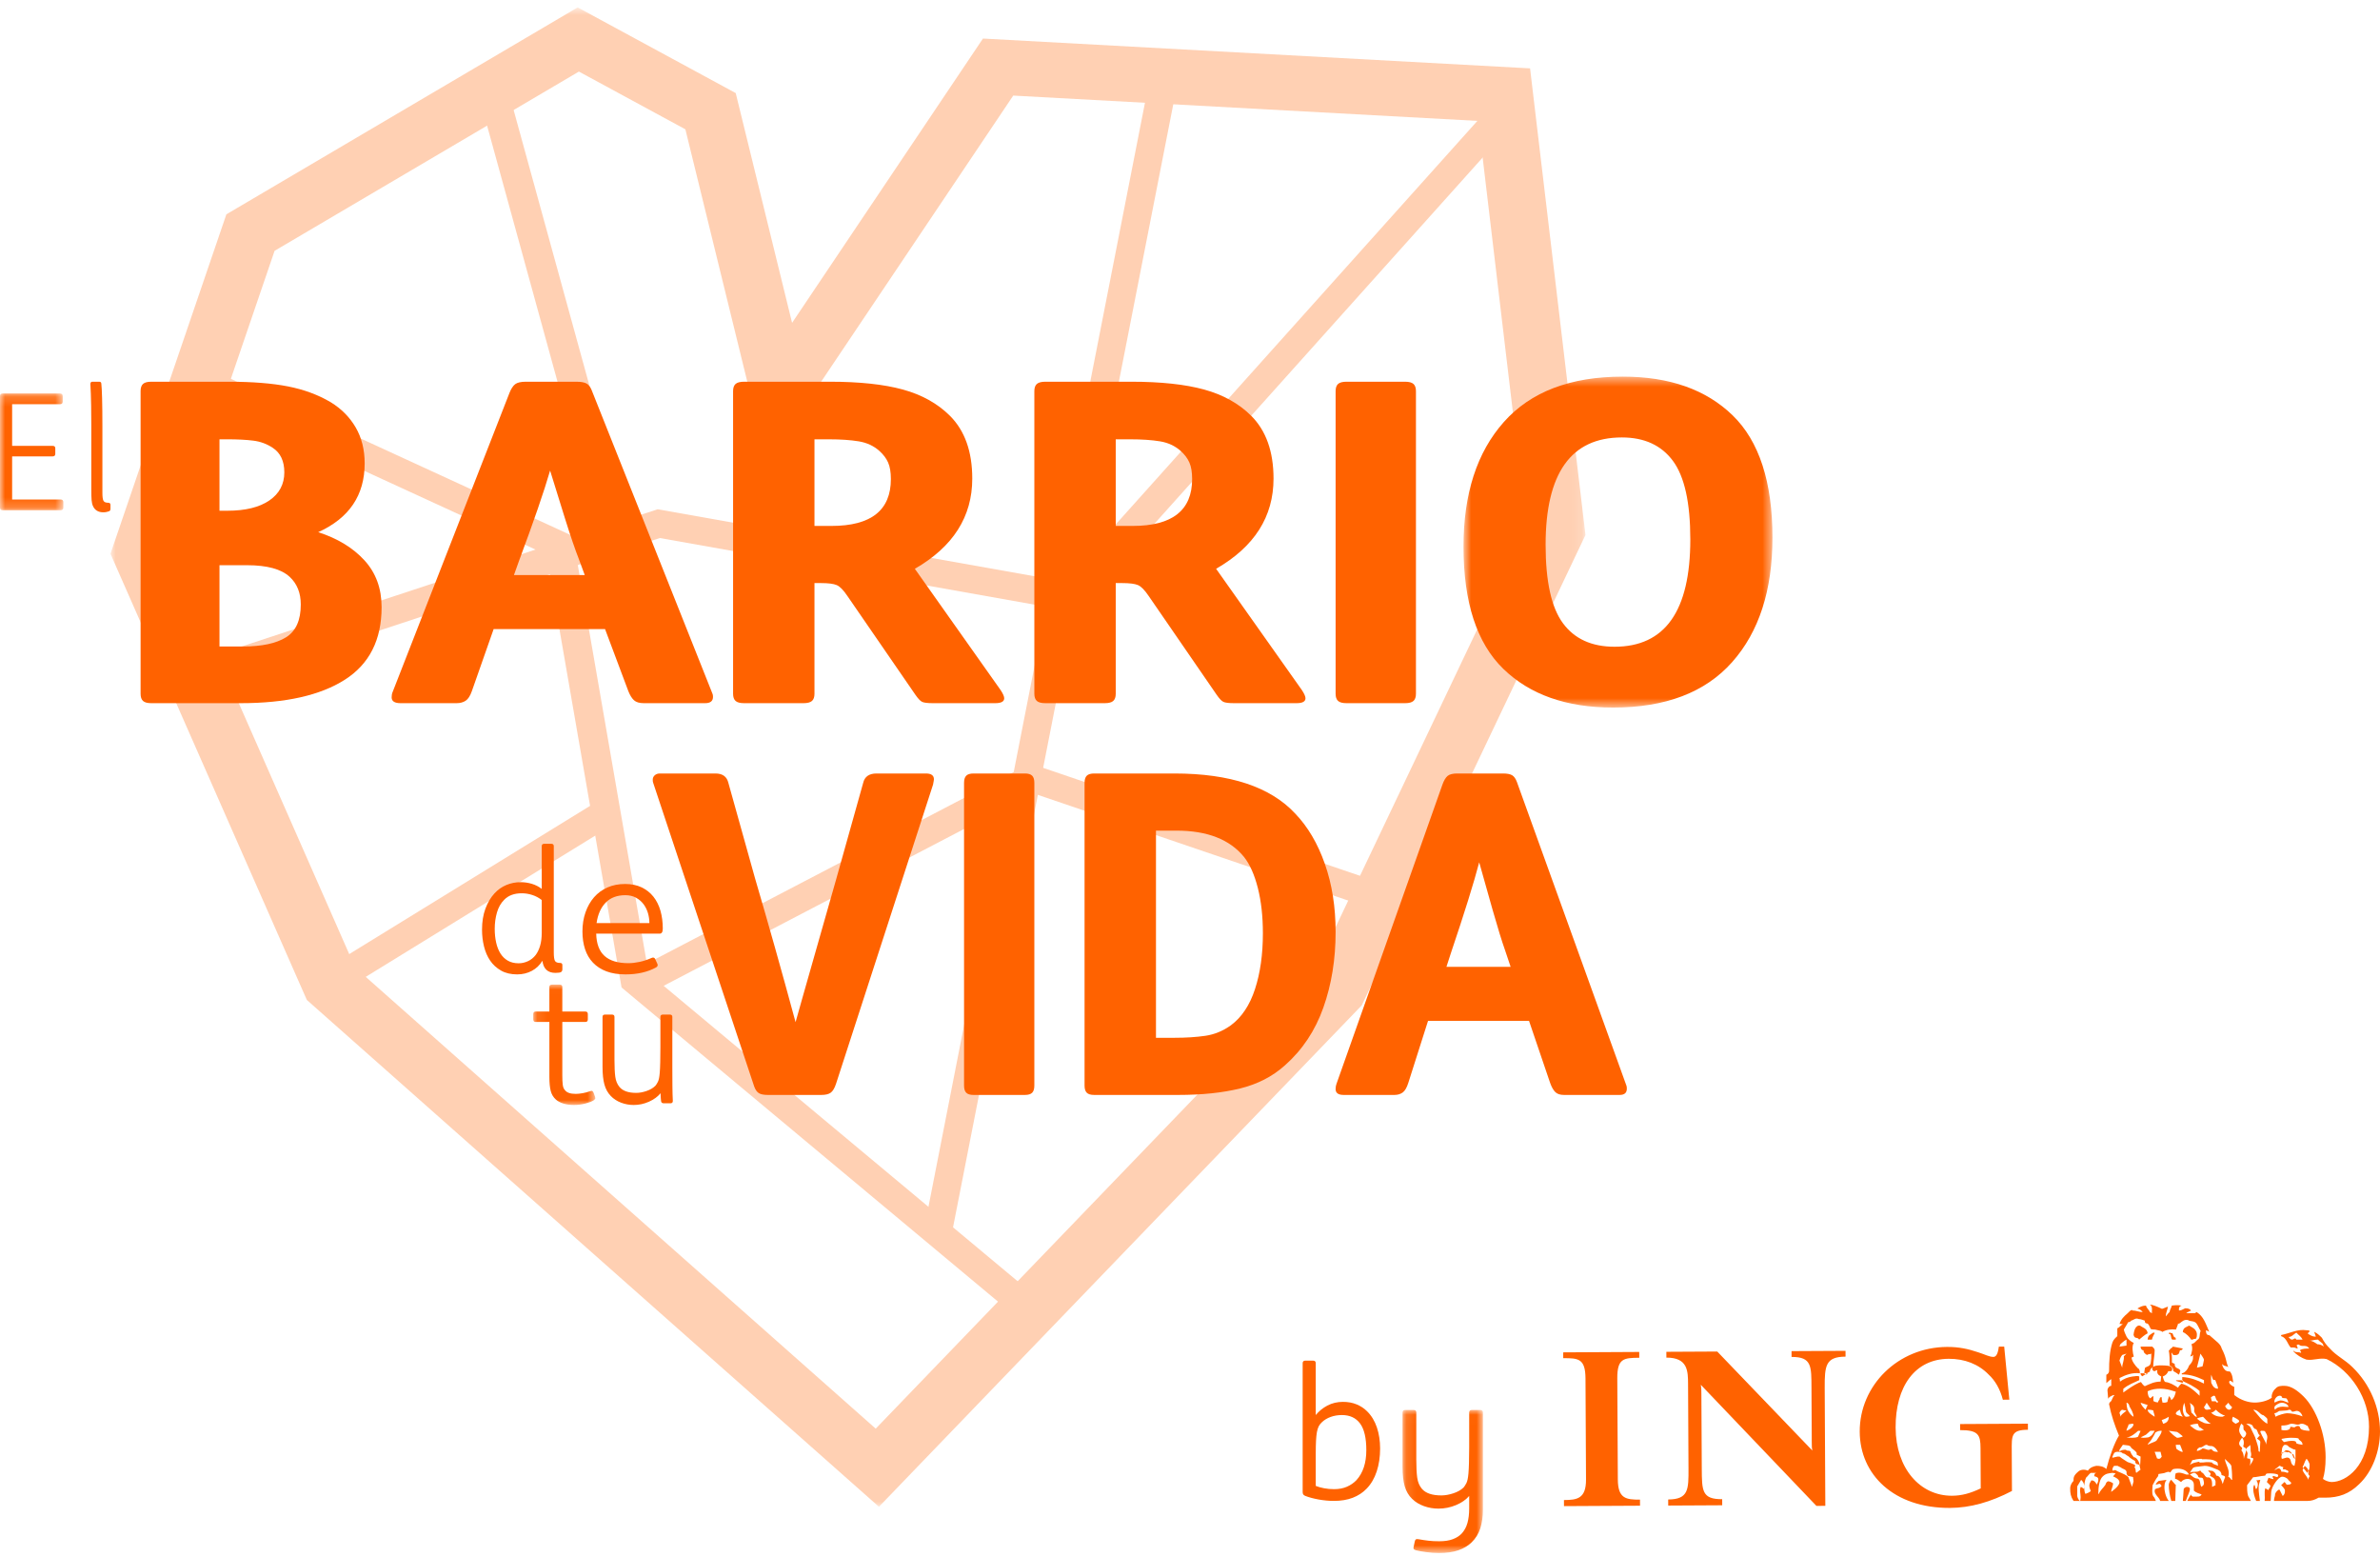 <?xml version="1.0" encoding="UTF-8"?>
<svg width="237px" height="155px" viewBox="0 0 237 155" version="1.1" xmlns="http://www.w3.org/2000/svg" xmlns:xlink="http://www.w3.org/1999/xlink">
    <!-- Generator: Sketch 53 (72520) - https://sketchapp.com -->
    <title>Group 6</title>
    <desc>Created with Sketch.</desc>
    <defs>
        <polygon id="path-1" points="0.13 0.02 8.132 0.02 8.132 14.263 0.13 14.263"></polygon>
        <polygon id="path-3" points="0 0.737 146.882 0.737 146.882 149.999 0 149.999"></polygon>
        <polygon id="path-5" points="0.102 0.018 6.281 0.018 6.281 12 0.102 12"></polygon>
        <polygon id="path-7" points="0.735 0.493 31.499 0.493 31.499 33.437 0.735 33.437"></polygon>
        <polygon id="path-9" points="0 0.173 6.307 0.173 6.307 11.791 0 11.791"></polygon>
    </defs>
    <g id="Page-1" stroke="none" stroke-width="1" fill="none" fill-rule="evenodd">
        <g id="Landing_elige_barrio-Copy-2" transform="translate(-419, -161)">
            <g id="Group-6" transform="translate(419, 161)">
                <g id="Group-7" transform="translate(129.719, 129.865)">
                    <g id="Group-120" transform="translate(0, 4.189)">
                        <path d="M1.303,13.867 C1.541,13.963 1.818,14.041 2.134,14.101 C2.45,14.161 2.779,14.19 3.125,14.19 C3.613,14.19 4.041,14.11 4.41,13.947 C4.778,13.786 5.095,13.567 5.357,13.291 C6.011,12.571 6.339,11.574 6.339,10.305 C6.339,9.093 6.129,8.207 5.714,7.649 C5.297,7.092 4.696,6.813 3.911,6.813 C3.505,6.813 3.13,6.876 2.784,7.001 C2.44,7.128 2.148,7.304 1.91,7.533 C1.779,7.653 1.675,7.789 1.597,7.938 C1.521,8.088 1.461,8.281 1.418,8.513 C1.377,8.748 1.348,9.036 1.33,9.377 C1.313,9.72 1.303,10.149 1.303,10.665 L1.303,13.867 Z M1.303,6.813 C1.612,6.429 2,6.115 2.463,5.868 C2.928,5.623 3.446,5.5 4.017,5.5 C4.518,5.5 4.97,5.583 5.374,5.752 C5.779,5.919 6.123,6.146 6.411,6.435 C6.85,6.867 7.177,7.405 7.392,8.046 C7.606,8.687 7.713,9.386 7.713,10.141 C7.713,10.982 7.6,11.744 7.373,12.427 C7.149,13.111 6.813,13.68 6.374,14.136 C5.993,14.533 5.532,14.836 4.99,15.046 C4.448,15.255 3.821,15.36 3.106,15.36 C2.619,15.36 2.109,15.312 1.58,15.218 C1.051,15.12 0.606,14.999 0.249,14.858 C0.143,14.808 0.074,14.755 0.045,14.694 C0.015,14.634 0,14.557 0,14.46 L0,1.648 C0,1.481 0.089,1.396 0.268,1.396 L1.035,1.396 C1.214,1.396 1.303,1.481 1.303,1.648 L1.303,6.813 Z" id="Fill-1" fill="#FF6200"></path>
                        <g id="Group-5" transform="translate(9.817, 6.284)">
                            <mask id="mask-2" fill="white">
                                <use xlink:href="#path-1"></use>
                            </mask>
                            <g id="Clip-4"></g>
                            <path d="M5.443,9.497 C4.888,9.728 4.309,9.844 3.709,9.844 C3.21,9.844 2.729,9.762 2.267,9.597 C1.804,9.432 1.409,9.194 1.085,8.877 C0.735,8.535 0.488,8.116 0.344,7.616 C0.202,7.117 0.13,6.484 0.13,5.718 L0.13,0.276 C0.13,0.105 0.223,0.02 0.41,0.02 L1.216,0.02 C1.403,0.02 1.498,0.105 1.498,0.276 L1.498,4.931 C1.498,5.711 1.528,6.321 1.591,6.767 C1.654,7.211 1.808,7.579 2.059,7.873 C2.434,8.311 3.079,8.529 3.989,8.529 C4.366,8.529 4.765,8.459 5.189,8.319 C5.615,8.18 5.951,7.988 6.202,7.744 C6.288,7.647 6.383,7.503 6.483,7.314 C6.584,7.126 6.651,6.801 6.691,6.339 C6.715,6.057 6.733,5.708 6.744,5.288 C6.757,4.868 6.765,4.36 6.765,3.764 L6.765,0.276 C6.765,0.105 6.858,0.02 7.046,0.02 L7.851,0.02 C8.039,0.02 8.132,0.105 8.132,0.276 L8.132,9.954 C8.132,10.647 8.044,11.264 7.871,11.807 C7.696,12.347 7.407,12.814 7.007,13.204 C6.658,13.544 6.22,13.805 5.696,13.987 C5.172,14.17 4.521,14.264 3.746,14.264 C3.334,14.264 2.906,14.232 2.465,14.17 C2.019,14.11 1.685,14.049 1.46,13.987 C1.334,13.953 1.26,13.906 1.235,13.851 C1.209,13.796 1.209,13.726 1.235,13.642 L1.347,13.111 C1.373,13.003 1.409,12.931 1.46,12.902 C1.511,12.873 1.603,12.868 1.742,12.893 C2.079,12.954 2.404,13.003 2.715,13.038 C3.029,13.076 3.384,13.093 3.785,13.093 C4.321,13.093 4.774,13.024 5.143,12.884 C5.51,12.744 5.809,12.553 6.032,12.31 C6.295,12.016 6.483,11.667 6.596,11.259 C6.708,10.85 6.765,10.373 6.765,9.827 L6.765,8.584 C6.44,8.961 5.999,9.266 5.443,9.497 Z" id="Fill-3" fill="#FF6200" mask="url(#mask-2)"></path>
                        </g>
                        <path d="M26.023,15.879 L26.019,15.274 C27.311,15.267 28.224,15.152 28.216,13.234 L28.164,3.172 C28.152,1.188 27.453,1.143 25.947,1.151 L25.944,0.572 L33.515,0.531 L33.518,1.11 C31.967,1.119 31.323,1.171 31.331,3.156 L31.384,13.219 C31.395,15.135 32.204,15.241 33.591,15.233 L33.595,15.838 L26.023,15.879 Z M51.985,4.118 L52.046,15.851 L51.159,15.856 L39.646,3.798 C39.701,4.128 39.704,4.404 39.705,4.735 L39.743,12.118 C39.755,14.373 39.758,15.199 41.776,15.189 L41.779,15.794 L36.402,15.823 L36.399,15.218 C38.436,15.206 38.431,14.215 38.421,12.124 L38.378,3.707 C38.37,2.457 38.364,1.083 36.219,1.096 L36.216,0.517 L41.285,0.49 L50.756,10.348 C50.699,10.073 50.698,9.91 50.696,9.522 L50.668,4.124 C50.657,1.948 50.707,1.017 48.685,1.028 L48.683,0.449 L54.057,0.421 L54.06,0.999 C52.075,1.009 51.974,1.887 51.985,4.118 L51.985,4.118 Z M70.611,10.462 L70.632,14.371 C68.492,15.485 66.479,16.048 64.463,16.058 C58.872,16.089 55.494,12.748 55.472,8.478 C55.449,3.877 59.275,0.057 64.164,0.032 C65.375,0.024 66.291,0.24 67.251,0.56 C67.939,0.776 68.365,1.027 68.794,1.023 C69.171,1.022 69.272,0.378 69.325,0.003 L69.859,0 L70.37,5.284 L69.724,5.287 C69.455,4.243 68.966,3.387 68.318,2.789 C67.309,1.747 65.919,1.204 64.333,1.213 C60.972,1.231 59.026,3.969 59.047,8.074 C59.068,12.123 61.475,14.863 64.671,14.846 C65.612,14.84 66.472,14.614 67.522,14.113 L67.501,10.091 C67.496,8.799 67.291,8.303 65.47,8.313 L65.467,7.709 L72.22,7.672 L72.222,8.277 C70.546,8.286 70.602,8.836 70.611,10.462 L70.611,10.462 Z" id="Fill-6" fill="#FF6200"></path>
                    </g>
                    <path d="M84.142,6.928 C84.028,6.712 83.733,6.928 83.441,6.821 C83.441,6.928 83.441,7.036 83.618,7.143 C83.791,6.983 84.083,6.928 84.142,6.928 L84.142,6.928 Z M84.843,4.555 C84.843,4.435 84.745,4.312 84.602,4.189 L83.536,4.189 L83.441,4.189 C83.441,4.435 83.584,4.555 83.73,4.555 C83.73,4.807 83.875,4.853 83.924,4.916 C84.071,5.043 84.117,5.043 84.263,4.916 C84.408,5.043 84.456,4.807 84.506,4.916 C84.506,5.288 84.506,5.453 84.456,5.753 C84.408,6.183 84.117,6.121 83.875,6.306 C83.875,6.49 83.73,6.798 83.875,6.982 C84.022,6.859 84.117,6.798 84.361,6.674 C84.361,6.49 84.506,6.306 84.699,6.183 C84.699,5.631 84.843,5.105 84.843,4.555 L84.843,4.555 Z M87.648,7.804 L87.648,7.539 L87.007,7.539 L86.947,7.593 L87.648,7.804 Z M84.142,2.865 C84.098,2.353 83.608,2.301 83.386,2.095 L83.208,2.095 C82.861,2.248 82.78,2.671 82.74,3.017 C82.861,3.491 83.12,3.175 83.297,3.491 C83.476,3.332 83.921,2.963 84.142,2.865 L84.142,2.865 Z M84.843,2.842 C84.766,2.696 84.53,2.914 84.414,2.986 C84.259,3.058 84.142,3.274 84.142,3.491 L84.57,3.491 C84.61,3.274 84.766,2.986 84.843,2.842 L84.843,2.842 Z M87.608,4.43 C87.608,4.43 87.697,4.43 87.608,4.37 L86.653,4.189 C86.563,4.37 86.336,4.37 86.336,4.547 L86.246,4.547 C86.336,5.025 86.336,5.541 86.336,6.081 C86.516,6.142 86.698,6.262 86.698,6.622 C86.877,6.743 87.059,6.803 87.232,6.982 C87.315,6.924 87.356,6.743 87.398,6.563 C87.232,6.262 86.832,6.442 86.832,5.901 L86.563,5.78 C86.563,5.426 86.563,5.085 86.516,4.839 L86.563,4.794 C86.563,4.839 86.606,4.901 86.698,5.025 C86.877,5.025 87.059,5.085 87.232,4.901 C87.315,4.839 87.315,4.547 87.398,4.547 C87.479,4.547 87.563,4.547 87.608,4.43 L87.608,4.43 Z M86.947,3.491 C86.947,3.278 86.908,3.278 86.87,3.278 C86.674,3.278 86.674,2.714 86.517,2.856 C86.44,2.856 86.362,2.714 86.246,2.856 C86.246,2.926 86.246,2.926 86.322,2.926 C86.517,2.926 86.44,3.419 86.596,3.491 L86.947,3.491 Z M88.985,3.358 C89.085,3.136 89.085,2.743 88.882,2.534 C88.781,2.357 88.527,2.268 88.275,2.095 L87.926,2.268 C87.741,2.357 87.648,2.534 87.648,2.743 C87.973,2.871 88.325,3.226 88.476,3.491 L88.629,3.491 C88.781,3.358 88.882,3.491 88.985,3.358 L88.985,3.358 Z M77.797,18.344 C77.75,18.344 77.61,18.163 77.471,18.163 C77.339,18.524 77.471,18.767 77.471,19.187 C77.471,19.37 77.424,19.55 77.424,19.55 C77.339,19.55 77.172,19.309 77.13,19.068 L77.13,18.104 L77.519,17.455 C77.797,17.681 77.888,18.043 77.797,18.344 L77.797,18.344 Z M79.234,17.407 C79.234,17.593 79.176,17.78 79.06,17.92 C78.999,17.735 78.831,17.503 78.544,17.503 C78.31,17.873 78.249,18.013 78.485,18.571 C78.31,18.712 78.188,18.759 77.953,18.851 C77.831,18.666 77.831,18.34 77.831,18.153 C77.831,17.827 77.892,17.503 78.011,17.233 C78.188,17.09 78.31,16.857 78.485,16.757 L79.116,16.757 C78.831,16.757 78.831,16.952 78.831,17.09 C78.999,17.136 79.234,17.184 79.234,17.407 L79.234,17.407 Z M81.337,17.699 C81.337,18.099 80.509,18.65 80.509,18.65 C80.509,18.401 80.7,18.099 80.7,17.799 C80.7,17.799 80.444,17.597 80.188,17.597 C79.998,17.699 79.998,17.799 79.935,17.95 C79.742,18.25 79.36,18.551 79.297,18.851 C79.234,18.851 79.234,18.802 79.234,18.802 C79.234,18.301 79.297,17.448 79.679,17.106 C79.998,16.806 80.254,16.806 80.635,16.757 L80.955,16.806 L80.7,17.106 C80.955,17.21 81.337,17.398 81.337,17.699 L81.337,17.699 Z M82.74,17.614 L82.587,18.153 L82.219,17.169 C81.766,16.776 81.257,16.72 80.975,16.498 C80.749,16.444 80.749,16.609 80.636,16.498 C80.636,16.391 80.636,16.223 80.807,16.059 L81.144,16.059 L81.483,16.223 C81.653,16.391 82.049,16.391 82.049,16.72 C82.049,16.776 81.99,16.83 82.162,17.05 L82.69,17.169 L82.74,17.614 Z M83.441,16.429 L83.017,16.757 C82.894,16.642 83.017,16.376 82.836,16.214 C82.836,16.107 82.956,16.055 82.894,16.003 C82.836,15.895 82.149,15.681 82.149,15.681 C81.914,15.52 81.609,15.357 81.365,15.146 C81.123,15.092 80.94,15.199 80.636,15.253 L80.636,15.146 C80.757,14.931 80.757,14.662 81.123,14.662 C81.305,14.662 81.549,14.662 81.668,14.823 C81.914,14.823 82.035,15.038 82.205,15.092 C82.482,15.357 82.714,15.467 82.894,15.572 C82.894,15.733 82.956,15.84 83.076,15.895 C83.441,15.895 83.322,16.214 83.441,16.429 L83.441,16.429 Z M83.441,15.136 C83.441,15.321 83.392,16.059 83.392,16.059 C83.295,15.629 83.052,15.196 82.757,15.196 C82.613,15.011 82.469,14.827 82.427,14.643 C82.294,14.458 82.16,14.643 81.971,14.458 C81.774,14.458 81.531,14.458 81.337,14.643 L81.337,14.458 L81.678,13.964 C82.02,14.026 82.427,13.964 82.514,14.273 C82.757,14.458 83.002,14.643 83.052,14.768 L83.052,14.951 C83.147,15.011 83.343,15.074 83.441,15.136 L83.441,15.136 Z M83.441,12.585 L83.178,13.168 C82.847,13.323 82.4,13.247 82.038,13.247 C82.518,13.168 82.915,12.826 83.178,12.585 C83.246,12.546 83.312,12.585 83.441,12.585 L83.441,12.585 Z M82.74,11.903 C82.74,12.059 82.616,12.254 82.301,12.45 C82.237,12.488 82.038,12.568 82.038,12.568 C82.038,12.332 82.237,12.137 82.237,11.941 C82.427,11.903 82.616,11.824 82.74,11.903 L82.74,11.903 Z M82.038,10.562 C81.787,10.797 81.535,10.89 81.435,11.171 C81.435,11.033 81.385,10.89 81.337,10.797 C81.385,10.608 81.535,10.516 81.585,10.473 C81.737,10.516 81.835,10.516 82.038,10.562 L82.038,10.562 Z M85.544,15.148 C85.388,15.393 85.272,15.393 85.076,15.313 L84.843,14.662 L85.429,14.662 L85.544,15.148 Z M84.843,12.568 C84.682,12.858 84.523,13.129 84.197,13.225 C84.035,13.225 83.764,13.317 83.441,13.225 C83.604,13.129 83.764,13.085 83.983,12.955 L84.412,12.568 L84.843,12.568 Z M89.723,17.945 L89.516,18.153 C89.31,17.945 89.447,17.394 89.104,17.324 C88.76,17.324 88.486,16.991 88.349,16.923 L88.625,16.787 C88.625,16.787 88.76,16.719 88.899,16.787 C89.035,16.923 89.174,16.991 89.174,17.135 C89.31,17.324 89.516,17.135 89.657,17.324 C89.723,17.535 89.792,17.809 89.723,17.945 L89.723,17.945 Z M85.544,12.568 C85.489,12.948 85.312,13.077 85.018,13.554 C84.844,13.694 84.49,13.76 84.142,13.964 C84.198,13.76 84.371,13.694 84.49,13.487 C84.61,13.283 84.844,12.948 84.901,12.75 C85.194,12.568 85.312,12.568 85.544,12.568 L85.544,12.568 Z M82.74,11.171 C82.508,11.054 82.248,10.715 82.144,10.459 C82.074,10.232 82.038,9.945 82.038,9.775 C82.178,9.775 82.282,9.945 82.317,10.059 L82.317,10.117 C82.508,10.459 82.7,10.715 82.74,11.171 L82.74,11.171 Z M87.648,14.662 L87.54,14.662 C87.488,14.662 87.108,14.474 86.998,14.346 C86.947,14.155 86.947,13.964 86.947,13.964 L87.375,13.964 L87.648,14.662 Z M91.855,17.198 C91.795,17.316 91.675,17.645 91.618,17.87 C91.5,17.529 91.383,17.03 90.972,17.03 C90.912,16.802 90.854,16.736 90.62,16.568 L90.17,16.51 C90.229,16.736 90.56,16.736 90.334,17.03 C90.56,17.198 90.736,17.198 90.854,17.471 C90.972,17.645 90.854,17.87 90.912,17.982 L90.56,18.153 C90.56,17.87 90.62,17.316 90.229,17.198 C89.878,17.316 89.818,16.858 89.582,16.736 C89.466,16.736 89.466,16.454 89.289,16.568 C88.995,16.736 88.643,16.568 88.349,16.736 L88.643,16.282 C88.879,16.113 89.113,16.169 89.349,16.113 L89.818,16.059 C90.286,16.059 90.679,16.282 91.149,16.454 C91.383,16.568 91.5,16.736 91.5,16.974 C91.618,17.03 91.855,17.03 91.855,17.198 L91.855,17.198 Z M84.142,10.003 L83.93,10.473 C83.722,10.247 83.511,10.04 83.441,9.775 L84.142,10.003 Z M84.843,11.171 C84.462,10.927 84.142,10.72 84.142,10.473 C84.336,10.473 84.524,10.473 84.714,10.554 C84.714,10.76 84.843,10.927 84.843,11.171 L84.843,11.171 Z M91.154,16.059 C90.957,15.934 90.66,15.934 90.56,15.728 C90.37,15.688 90.231,15.688 89.985,15.688 C89.786,15.728 89.54,15.728 89.341,15.728 C89.29,15.728 89.341,15.688 89.241,15.648 C88.945,15.728 88.647,15.728 88.349,15.976 L88.597,15.484 C88.796,15.484 88.945,15.402 89.043,15.402 C89.241,15.36 89.39,15.36 89.54,15.36 L89.54,15.402 C90.084,15.402 90.708,15.36 91.106,15.728 L91.154,16.059 Z M87.648,13.118 C87.552,13.19 87.269,13.266 87.071,13.266 C86.76,13.081 86.554,12.87 86.246,12.568 L87.071,12.682 C87.222,12.756 87.507,13.009 87.648,13.118 L87.648,13.118 Z M86.246,11.171 C86.246,11.428 86.176,11.758 85.685,11.869 L85.544,11.503 C85.754,11.428 85.965,11.356 86.246,11.171 L86.246,11.171 Z M91.154,14.662 C90.906,14.662 90.71,14.662 90.562,14.457 C90.513,14.457 90.43,14.335 90.381,14.417 C90.137,14.58 89.889,14.296 89.593,14.335 C89.445,14.457 89.299,14.54 89.05,14.58 L89.05,14.54 C89.05,14.417 89.148,14.296 89.346,14.213 C89.643,14.296 89.889,13.763 90.186,14.049 C90.332,14.091 90.47,14.091 90.562,14.091 C90.906,14.213 91.005,14.457 91.154,14.662 L91.154,14.662 Z M92.556,17.455 L92.492,17.455 C92.363,17.284 92.3,17.163 92.172,17.163 C92.363,16.545 91.982,16.036 91.855,15.53 L91.855,15.36 C92.047,15.643 92.556,15.925 92.492,16.205 C92.556,16.712 92.556,17.163 92.556,17.455 L92.556,17.455 Z M87.648,11.171 C87.362,11.055 86.848,11.016 86.963,10.781 C87.077,10.586 87.248,10.547 87.362,10.473 C87.418,10.743 87.475,10.94 87.648,11.171 L87.648,11.171 Z M82.038,4.887 L81.769,5.155 C81.822,5.577 81.608,5.886 81.608,6.284 L81.337,5.577 C81.391,5.401 81.445,5.236 81.608,5.023 L82.038,4.887 Z M89.751,12.513 L89.62,12.513 C89.138,12.705 88.745,12.353 88.349,12.03 C88.569,11.922 88.876,11.869 89.138,11.869 L89.27,12.192 C89.402,12.246 89.62,12.405 89.751,12.513 L89.751,12.513 Z M86.947,8.678 C86.894,8.942 86.793,9.34 86.479,9.518 C86.479,9.34 86.377,9.252 86.273,9.119 C86.22,9.119 86.273,9.252 86.22,9.252 C86.22,9.34 86.118,9.518 86.118,9.693 C86.012,9.737 85.804,9.825 85.597,9.737 L85.597,9.605 C85.545,9.518 85.545,9.34 85.545,9.252 L85.493,9.208 C85.337,9.252 85.337,9.34 85.337,9.429 C85.285,9.518 85.183,9.605 85.183,9.737 C84.975,9.737 84.869,9.693 84.714,9.605 L84.714,9.208 C84.714,9.119 84.714,9.119 84.663,9.119 L84.402,9.34 C84.194,9.208 84.142,8.854 84.142,8.633 C84.975,8.236 86.012,8.368 86.638,8.589 C86.74,8.633 86.843,8.633 86.947,8.678 L86.947,8.678 Z M88.349,11.105 C88.174,11.157 87.87,11.263 87.786,11.003 C87.547,10.528 87.667,10.112 87.786,9.775 C87.87,10.07 87.913,10.377 87.955,10.635 C88.001,10.843 88.262,10.95 88.349,11.105 L88.349,11.105 Z M82.038,4.09 L81.337,4.189 L81.434,3.939 C81.634,3.79 81.735,3.64 82.038,3.491 L82.038,4.09 Z M90.453,11.869 C90.233,11.869 89.87,11.869 89.654,11.73 C89.323,11.591 89.214,11.498 89.05,11.357 C89.269,11.218 89.543,11.218 89.654,11.171 C89.87,11.357 90.071,11.683 90.453,11.869 L90.453,11.869 Z M89.05,11.163 C88.856,11.229 88.699,10.893 88.505,10.757 C88.426,10.387 88.426,9.977 88.349,9.775 C88.505,9.977 88.856,9.977 88.777,10.589 C88.777,10.757 88.933,10.893 89.05,11.163 L89.05,11.163 Z M93.959,14.403 C93.959,14.739 93.767,15.022 93.719,15.36 C93.719,15.022 93.669,14.739 93.479,14.517 C93.479,14.403 93.618,14.403 93.526,14.233 C93.526,14.233 93.257,14.064 93.257,13.839 C93.257,13.613 93.434,13.444 93.526,13.277 C93.526,13.22 93.719,13.388 93.719,13.727 C93.719,13.782 93.719,13.952 93.669,14.064 C93.618,14.233 93.959,14.233 93.959,14.403 L93.959,14.403 Z M94.66,15.361 C94.66,15.594 94.398,15.873 94.309,16.059 C94.398,15.827 94.398,15.361 94.309,15.361 C94.221,15.314 94.047,15.361 94.047,15.267 C94.047,15.127 94.091,14.943 94.091,14.849 C94.091,14.662 93.959,14.569 93.959,14.477 C93.959,14.196 94.267,14.151 94.354,13.964 C94.398,14.151 94.398,14.336 94.398,14.569 C94.398,14.662 94.53,14.943 94.398,15.174 C94.398,15.314 94.66,15.221 94.66,15.361 L94.66,15.361 Z M90.453,10.42 C90.2,10.42 89.886,10.633 89.751,10.204 C89.843,10.132 89.932,9.918 90.022,9.775 L90.453,10.42 Z M91.855,11.058 L91.584,11.171 C90.991,11.171 90.721,10.998 90.453,10.765 C90.667,10.765 90.939,10.473 90.939,10.473 C91.206,10.765 91.584,10.998 91.855,11.058 L91.855,11.058 Z M89.751,7.87 C89.097,7.525 88.389,7.268 87.593,7.215 C87.593,7.372 87.593,7.525 87.544,7.579 C88.171,7.87 88.769,8.132 89.316,8.604 L89.316,9.077 C88.769,8.553 88.171,8.027 87.494,7.87 C87.444,7.976 87.235,8.08 87.183,8.289 C86.8,8.027 86.363,7.764 85.926,7.714 C85.762,7.714 85.653,7.162 85.653,7.162 C85.926,7.057 86.092,6.9 86.199,6.637 L86.416,6.637 C86.581,6.637 86.581,6.532 86.581,6.376 C86.581,6.06 85.871,6.06 85.545,6.06 C85.163,6.06 84.892,6.06 84.669,6.217 C84.564,6.217 84.618,6.376 84.618,6.481 C84.618,6.532 84.78,6.637 84.78,6.637 C84.892,6.637 85,6.532 85.11,6.532 C85.055,6.847 85.163,7.005 85.49,7.162 L85.436,7.672 C84.78,7.672 84.345,7.921 83.856,8.132 C83.69,8.027 83.583,7.87 83.473,7.714 C82.818,7.921 81.718,8.762 81.718,8.762 L81.718,8.395 C82.2,7.976 82.818,7.764 83.308,7.525 L83.308,7.162 C83.091,7.057 82.873,7.162 82.656,7.162 C82.2,7.215 81.718,7.421 81.392,7.672 C81.392,7.525 81.337,7.32 81.337,7.32 C81.938,7.005 82.656,6.743 83.363,6.847 L83.363,6.637 C83.308,6.532 83.308,6.376 83.201,6.376 C82.873,6.06 82.546,5.588 82.546,5.274 L82.765,5.174 C82.656,4.876 82.546,4.094 82.765,3.831 C82.448,3.674 82.149,3.411 82.047,3.203 C81.938,2.94 81.829,2.783 81.772,2.49 C81.938,2.175 82.047,2.07 82.2,1.759 C82.299,1.759 82.448,1.708 82.496,1.602 C82.765,1.55 82.928,1.289 83.254,1.446 C83.473,1.446 83.69,1.55 83.856,1.602 C83.856,1.708 83.856,1.759 83.963,1.864 C84.29,1.864 84.29,2.175 84.456,2.438 C84.618,2.49 84.78,2.49 84.892,2.49 C85.217,2.586 85.49,2.586 85.6,2.729 C86.035,2.49 86.471,2.438 86.962,2.49 C87.015,2.332 87.126,2.122 87.183,1.864 C87.235,2.017 87.235,1.864 87.344,1.864 C87.544,1.708 87.793,1.446 88.171,1.55 C88.389,1.708 88.769,1.602 88.988,1.864 C89.151,2.07 89.261,2.384 89.424,2.631 C89.261,2.94 89.424,3.36 89.097,3.516 L88.769,3.831 C88.661,3.831 88.661,3.937 88.498,3.937 C88.661,4.304 88.553,4.823 88.389,5.174 C88.498,5.13 88.661,5.13 88.661,4.981 C88.717,5.033 88.661,5.13 88.661,5.174 L88.661,5.326 C88.661,5.588 88.498,5.851 88.279,6.06 C88.171,6.376 87.898,6.796 87.544,6.847 L87.544,6.952 C88.333,6.952 88.988,7.162 89.751,7.525 L89.751,7.87 Z M93.907,13 C93.907,13.13 93.714,13.266 93.65,13.266 C93.65,13.266 93.328,12.932 93.268,12.62 C93.204,12.347 93.457,11.869 93.457,11.869 C93.521,11.869 93.587,12.007 93.65,12.007 C93.714,12.075 93.65,12.281 93.714,12.483 C93.907,12.62 94.035,12.865 93.907,13 L93.907,13 Z M98.166,16.679 C98.166,16.692 98.079,16.757 98.079,16.757 C97.866,16.679 97.734,16.642 97.456,16.642 C97.456,16.497 97.319,16.314 97.226,16.314 C96.948,16.314 96.993,16.46 96.763,16.46 L97.179,16.132 C97.226,16.059 97.226,16.059 97.319,16.059 C97.456,16.132 97.502,16.169 97.641,16.169 C97.641,16.243 97.641,16.278 97.597,16.387 C97.734,16.46 97.822,16.35 97.909,16.46 C98.037,16.497 98.166,16.533 98.166,16.679 L98.166,16.679 Z M93.257,11.607 C93.257,11.739 93.079,11.782 92.9,11.869 C92.9,11.869 92.556,11.651 92.556,11.564 C92.556,11.388 92.556,11.303 92.643,11.171 C92.9,11.303 93.257,11.477 93.257,11.607 L93.257,11.607 Z M95.361,13.654 C95.361,13.957 95.314,14.31 95.314,14.662 C95.174,14.662 95.174,14.56 95.174,14.358 C95.128,14.057 95.033,13.807 94.939,13.504 C94.846,13.111 94.613,12.775 94.428,12.324 C94.38,12.122 94.146,12.022 93.959,11.869 C94.192,11.869 94.428,11.869 94.613,12.072 C94.613,12.172 94.66,12.222 94.801,12.373 C95.128,12.373 95.033,12.826 95.314,13.027 C95.174,13.157 95.128,13.257 95.033,13.353 C95.174,13.453 95.314,13.504 95.361,13.654 L95.361,13.654 Z M92.556,10.222 C92.433,10.527 92.103,10.619 91.855,10.121 L92.183,9.775 C92.308,10.022 92.474,10.121 92.556,10.222 L92.556,10.222 Z M91.154,9.63 C91.112,9.956 90.947,9.63 90.908,9.63 L90.536,9.63 C90.494,9.469 90.453,9.389 90.453,9.226 C90.618,9.146 90.741,8.984 90.866,9.146 C90.947,9.389 91.03,9.63 91.154,9.63 L91.154,9.63 Z M96.062,13.191 C96.062,13.474 95.911,13.683 95.987,13.964 C95.835,13.541 95.532,13.122 95.379,12.707 C95.379,12.637 95.304,12.637 95.458,12.568 C95.532,12.568 95.835,12.568 95.835,12.637 C95.911,12.771 96.062,12.98 96.062,13.191 L96.062,13.191 Z M98.867,15.421 C98.867,15.675 98.816,15.741 98.763,16.059 C98.402,15.997 98.402,15.483 98.353,15.421 C98.109,15.039 97.76,15.358 97.501,15.358 C97.396,14.975 97.552,14.975 97.552,14.72 C97.71,14.72 97.865,14.59 98.014,14.72 C98.255,14.59 98.402,14.911 98.657,14.911 C98.709,15.039 98.816,15.358 98.867,15.421 L98.867,15.421 Z M100.269,17.102 C100.159,17.289 100.159,17.289 100.106,17.455 C100.106,17.162 99.782,16.981 99.568,16.487 L99.782,16.059 C99.945,16.18 100.159,16.364 100.159,16.667 C100.159,16.667 100.106,16.797 100.159,16.922 C100.159,16.981 100.269,16.981 100.269,17.102 L100.269,17.102 Z M91.154,8.378 C90.815,8.378 90.646,8.175 90.477,7.796 C90.477,7.591 90.422,7.324 90.477,6.982 C90.589,7.255 90.589,7.392 90.703,7.528 C90.927,7.392 90.927,7.726 90.984,7.796 C91.042,7.972 91.154,8.175 91.154,8.378 L91.154,8.378 Z M96.062,11.869 C95.491,11.567 95.17,11.024 94.66,10.473 C95.17,10.473 95.298,10.962 95.682,11.024 C95.808,11.142 95.938,11.203 96.062,11.383 L96.062,11.869 Z M98.867,15.36 C98.489,15.36 98.704,14.51 97.928,14.51 C97.78,14.51 97.678,14.816 97.464,14.874 C97.464,14.816 97.519,14.448 97.519,14.448 C97.519,14.327 97.571,14.084 97.78,13.964 C98.177,13.964 98.077,14.145 98.383,14.266 C98.543,14.327 98.652,14.448 98.867,14.448 L98.867,15.36 Z M100.269,15.892 C100.269,16.292 100.269,16.425 100.035,16.757 L99.568,16.158 C99.728,15.96 99.728,15.694 99.957,15.36 C100.035,15.36 100.269,15.824 100.269,15.892 L100.269,15.892 Z M89.751,5.506 C89.751,5.572 89.61,6.153 89.61,6.153 L89.05,6.284 L89.399,4.887 C89.542,5.118 89.751,5.377 89.751,5.506 L89.751,5.506 Z M99.568,13.964 C99.377,13.926 98.934,13.886 98.934,13.769 C98.934,13.612 98.805,13.572 98.496,13.572 C98.26,13.572 98.084,13.612 97.718,13.69 C97.718,13.69 97.527,13.532 97.464,13.379 C97.592,13.34 98.084,13.266 98.317,13.266 C98.742,13.266 99.187,13.266 99.187,13.379 C99.187,13.532 99.568,13.572 99.568,13.964 L99.568,13.964 Z M100.269,12.568 C99.853,12.568 99.438,12.481 99.377,12.35 C99.258,12.262 99.377,12.087 99.078,12.087 C98.959,12.087 98.783,12.219 98.783,12.219 C98.672,12.262 98.342,12.087 98.342,12.219 C98.342,12.437 98.118,12.524 97.82,12.524 C97.703,12.524 97.584,12.524 97.464,12.481 L97.464,12.045 C98.231,12.045 98.177,11.869 98.507,11.869 C98.729,11.869 98.9,11.956 99.078,11.956 C99.377,11.956 99.2,11.869 99.497,11.869 C99.795,11.869 99.911,12.045 100.091,12.087 C100.091,12.219 100.269,12.394 100.269,12.568 L100.269,12.568 Z M99.568,11.134 C99.101,10.94 98.403,10.82 98.018,10.82 C97.803,10.82 97.114,11.016 96.882,11.171 L96.763,10.82 C97.114,10.781 97.114,10.586 97.346,10.586 C97.52,10.586 97.748,10.547 97.908,10.547 C98.071,10.547 98.18,10.473 98.235,10.473 C98.519,10.473 98.403,10.666 98.577,10.666 C98.753,10.666 98.869,10.586 98.987,10.586 C99.278,10.586 99.51,10.9 99.568,11.134 L99.568,11.134 Z M98.166,10.203 C97.856,10.203 97.807,10.167 97.599,10.167 C97.323,10.167 96.994,10.248 96.828,10.473 C96.717,10.293 96.772,10.203 96.828,10.091 C96.994,9.957 97.268,9.775 97.489,9.775 C97.856,9.775 98.166,10.001 98.166,10.203 L98.166,10.203 Z M98.166,9.775 C97.851,9.684 97.674,9.546 97.385,9.546 C97.29,9.546 96.854,9.684 96.808,9.775 C96.663,9.591 96.903,9.222 97.097,9.13 C97.29,9.037 97.385,9.084 97.483,9.13 C97.483,9.406 97.808,9.268 97.986,9.361 C98.076,9.498 98.122,9.591 98.166,9.775 L98.166,9.775 Z M99.568,3.491 L98.949,3.491 C98.838,3.23 98.667,3.491 98.555,3.491 C98.441,3.491 98.384,3.491 98.166,3.23 C98.497,3.23 98.667,2.969 98.949,2.793 C99.176,3.056 99.4,3.144 99.568,3.491 L99.568,3.491 Z M101.672,4.189 C101.531,4.031 101.25,3.955 101.04,3.955 C100.831,3.8 100.551,3.606 100.269,3.606 C100.48,3.606 100.761,3.491 101.108,3.491 C101.25,3.685 101.531,3.8 101.6,3.955 L101.672,4.189 Z M86.947,17.931 C86.894,17.931 86.999,18.053 86.498,17.455 C86.395,17.455 86.246,17.811 86.246,17.931 C86.246,18.412 86.344,19.071 86.498,19.55 L86.894,19.55 C86.894,19.011 86.947,18.412 86.947,17.931 L86.947,17.931 Z M88.349,18.378 C88.349,18.199 88.214,18.153 88.029,18.153 C87.941,18.153 87.732,18.288 87.732,18.378 C87.732,18.558 87.648,19.55 87.648,19.55 L87.941,19.55 C88.075,19.145 88.349,18.604 88.349,18.378 L88.349,18.378 Z M95.361,17.455 L94.948,17.511 C95.115,17.624 95.115,17.898 95.115,17.951 C95.115,18.117 95.031,18.282 94.948,18.393 C94.866,18.282 94.866,18.117 94.784,17.951 C94.701,17.951 94.66,18.227 94.66,18.338 C94.66,18.833 94.826,19.219 94.948,19.55 L95.321,19.55 C95.279,19.109 95.195,18.724 95.195,18.227 C95.195,17.951 95.321,17.624 95.361,17.455 L95.361,17.455 Z M107.281,12.64 C107.281,10.299 106.298,7.933 104.543,6.237 C103.784,5.484 102.95,5.122 102.292,4.381 C101.965,4.06 101.713,3.737 101.494,3.307 C101.219,3.037 101.054,2.876 100.726,2.715 C100.782,2.876 100.837,3.037 100.893,3.199 L100.837,3.199 C100.563,3.199 100.289,3.037 100.073,2.876 L100.289,2.66 C100.234,2.56 100.073,2.56 99.96,2.56 C99.085,2.414 98.285,2.876 97.435,3.037 L97.435,3.146 C97.981,3.307 98.082,3.953 98.385,4.275 L98.701,4.275 C98.811,4.275 98.976,4.381 99.085,4.381 C99.085,4.275 98.976,4.06 98.976,4.06 C99.085,3.953 99.196,3.953 99.303,4.06 C99.577,4.222 99.96,3.953 100.234,4.381 C99.906,4.381 99.577,4.381 99.303,4.547 C99.303,4.601 99.47,4.697 99.414,4.808 C99.142,4.697 98.811,4.808 98.701,4.601 L98.647,4.642 C98.976,5.023 99.47,5.323 99.96,5.484 C100.672,5.592 101.275,5.27 101.965,5.43 C104.434,6.616 106.187,9.385 106.187,12.155 C106.187,16.109 103.889,17.669 102.458,17.669 C102.184,17.669 101.765,17.504 101.603,17.357 C101.765,16.807 101.865,16.165 101.865,15.194 C101.865,12.909 100.947,10.433 99.688,9.169 C99.085,8.577 98.437,8.093 97.764,8.093 C97.435,8.093 97.105,8.093 96.888,8.362 C96.615,8.577 96.449,9.008 96.505,9.277 C96.067,9.6 95.357,9.76 94.81,9.76 C94.207,9.76 93.443,9.546 92.769,9.008 L92.769,8.201 C92.611,8.148 92.066,7.824 92.337,7.578 C92.502,7.634 92.611,7.729 92.666,7.773 C92.611,7.422 92.611,6.991 92.337,6.667 C92.227,6.667 92.066,6.667 91.901,6.56 C91.737,6.4 91.569,6.185 91.569,5.915 C91.737,6.185 92.008,6.076 92.172,6.237 C91.901,5.592 92.008,5.323 91.517,4.381 C91.406,3.899 90.915,3.63 90.587,3.307 C90.423,3.199 90.369,3.037 90.169,3.037 C89.952,2.984 89.952,2.715 89.952,2.56 C90.006,2.56 90.169,2.66 90.277,2.715 C89.952,1.984 89.732,1.183 89.022,0.751 L88.855,0.858 L87.981,0.858 C88.089,0.751 88.308,0.697 88.473,0.59 C88.308,0.428 88.201,0.374 87.876,0.374 C87.726,0.428 87.525,0.59 87.315,0.59 L87.263,0.59 C87.263,0.428 87.206,0.213 87.525,0.106 C87.206,0.051 86.932,0.051 86.549,0.106 C86.494,0.374 86.331,0.536 86.331,0.751 C86.169,0.858 86.111,1.02 85.947,1.183 C85.947,0.858 86.111,0.536 86.169,0.213 C85.947,0.266 85.674,0.428 85.565,0.428 C85.127,0.213 84.579,0 84.36,0 C84.689,0.213 84.527,0.59 84.579,0.858 L84.36,0.751 C84.308,0.536 84.032,0.374 83.98,0.106 C83.65,0.106 83.43,0.213 83.157,0.374 L83.157,0.428 C83.32,0.428 83.54,0.59 83.65,0.751 C83.267,0.751 82.993,0.59 82.609,0.59 C82.609,0.59 82.609,0.536 82.559,0.536 C82.411,0.59 82.262,0.751 82.163,0.858 C81.778,1.183 81.506,1.45 81.342,1.93 C81.451,1.93 81.616,1.93 81.671,1.984 C81.451,2.037 81.342,2.306 81.123,2.361 L81.123,3.146 C80.959,3.307 80.741,3.467 80.631,3.79 C80.358,4.642 80.302,5.592 80.302,6.667 C80.248,6.883 80.14,6.937 80.029,6.991 L80.029,7.824 C80.029,7.824 80.358,7.523 80.521,7.422 L80.521,8.093 C80.302,8.093 80.14,8.362 80.14,8.524 C80.14,8.739 80.194,8.955 80.194,9.169 C80.194,9.277 80.194,9.277 80.248,9.385 C80.248,9.277 80.358,9.169 80.521,9.116 C80.521,9.116 80.631,9.008 80.85,9.008 C80.687,9.169 80.631,9.385 80.521,9.6 L80.358,9.76 C80.358,9.76 80.302,9.869 80.302,9.923 C80.521,11.025 80.85,11.993 81.288,13.047 C80.85,13.741 80.358,15.087 80.029,16.377 C79.756,16.109 79.372,16.056 79.043,16.056 C78.736,16.109 78.41,16.217 78.189,16.54 C77.86,16.377 77.425,16.431 77.214,16.648 C76.761,17.033 76.761,17.245 76.761,17.559 C76.65,17.669 76.429,17.937 76.429,18.312 C76.429,18.797 76.484,19.12 76.761,19.55 L84.964,19.55 C84.908,19.389 84.799,19.175 84.689,19.066 C84.527,18.744 84.635,18.312 84.635,17.989 C84.799,17.669 84.964,17.357 85.183,17.086 C85.236,16.923 85.183,16.923 85.236,16.87 L85.62,16.807 C85.837,16.807 86.002,16.648 86.276,16.648 C86.441,16.87 86.441,16.485 86.716,16.377 C87.315,16.269 87.876,16.377 88.201,16.807 C88.201,16.87 88.255,16.87 88.255,16.923 L87.981,16.923 C87.675,16.807 87.315,16.648 86.932,16.807 C86.932,16.923 86.879,16.923 86.879,17.086 L86.879,17.357 C87.095,17.357 87.263,17.559 87.475,17.669 C87.575,17.504 87.876,17.357 88.089,17.357 C88.363,17.357 88.747,17.504 88.747,17.937 L88.747,18.528 C88.967,18.744 89.239,18.797 89.513,18.903 C89.404,19.12 89.239,19.12 89.074,19.12 L88.639,19.12 C88.583,19.066 88.473,19.066 88.473,18.903 C88.308,19.12 88.201,19.336 88.089,19.55 L94.424,19.55 C94.317,19.336 94.207,19.175 94.152,19.066 C94.043,18.744 94.043,18.312 94.043,17.989 L94.645,17.192 C94.971,17.192 95.247,17.086 95.848,17.033 C95.959,16.87 95.848,16.807 96.341,16.807 C96.723,16.807 96.997,16.87 97.105,16.923 C97.161,17.033 97.161,17.033 97.105,17.139 C96.997,17.245 96.779,17.033 96.615,17.086 C96.505,17.192 96.67,17.245 96.67,17.357 C96.779,17.45 96.177,17.245 96.177,17.245 C96.177,17.245 96.067,17.559 96.013,17.669 C96.013,17.669 96.231,17.883 96.341,17.989 C96.449,18.151 96.177,18.312 96.177,18.474 C96.067,18.421 95.848,18.259 95.848,18.312 C95.737,18.744 95.848,19.12 95.794,19.55 L96.394,19.55 L96.449,18.636 C96.505,18.097 97.161,17.139 97.545,17.139 C97.764,17.139 97.927,17.245 98.082,17.357 C98.182,17.559 98.437,17.669 98.437,17.773 C98.437,17.883 98.285,17.937 98.031,17.937 C97.927,17.937 97.927,17.773 97.764,17.669 L97.435,17.989 C97.435,17.989 97.817,18.312 97.817,18.528 C97.817,18.797 97.764,18.903 97.598,19.066 L97.27,18.421 C97.105,18.421 96.834,18.744 96.834,18.903 C96.834,19.12 96.723,19.227 96.723,19.55 L100.073,19.55 C100.454,19.55 100.782,19.444 101.164,19.227 L101.818,19.227 C103.168,19.227 104.216,18.85 105.202,17.883 C106.516,16.648 107.281,14.604 107.281,12.64 L107.281,12.64 Z M86.246,19.55 C85.887,19.11 85.815,18.424 85.815,18.279 C85.815,18.034 85.815,17.691 86.03,17.455 L85.244,17.557 C85.03,17.74 84.958,17.841 84.958,17.935 L85.316,17.841 C85.388,17.841 85.459,17.935 85.53,18.034 C85.459,18.279 85.03,18.279 84.886,18.376 C84.673,18.865 85.316,19.159 85.388,19.55 L86.246,19.55 Z" id="Fill-37" fill="#FF6200"></path>
                </g>
                <g id="Group-16" opacity="0.3" transform="translate(11, 0)">
                    <g id="Group-3">
                        <mask id="mask-4" fill="white">
                            <use xlink:href="#path-3"></use>
                        </mask>
                        <g id="Clip-2"></g>
                        <path d="M24.362,96.309 L76.203,142.221 L119.759,97.001 L140.998,52.361 L136.208,12.039 L89.898,9.516 L65.383,46.018 L57.25,12.873 L46.646,7.125 L16.343,24.97 L6.124,54.884 L24.362,96.309 Z M76.525,149.999 L19.557,99.546 L19.315,98.999 L-0,55.128 L11.543,21.335 L46.525,0.736 L62.263,9.267 L67.875,32.14 L86.883,3.837 L141.364,6.806 L146.882,53.257 L124.599,100.088 L124.287,100.411 L76.525,149.999 Z" id="Fill-1" fill="#FF6200" mask="url(#mask-4)"></path>
                    </g>
                    <polygon id="Fill-4" fill="#FF6200" points="90.088 131 50.895 98.302 43.421 55.213 7 38.476 8.261 36 46.034 53.359 53.584 96.885 92 128.934"></polygon>
                    <polygon id="Fill-6" fill="#FF6200" points="53.432 99 52 96.658 91.585 76 126 87.721 124.782 90.172 91.843 78.955"></polygon>
                    <polygon id="Fill-8" fill="#FF6200" points="83.743 123 81 122.459 103.257 9 106 9.541"></polygon>
                    <polygon id="Fill-10" fill="#FF6200" points="10.922 68 10 65.368 54.488 50.696 94.998 57.897 138.837 9 141 10.824 96.088 60.917 54.705 53.561"></polygon>
                    <polygon id="Fill-12" fill="#FF6200" points="48.369 52 37 10.676 39.885 10 51 50.401"></polygon>
                    <polygon id="Fill-14" fill="#FF6200" points="22.569 99 21 96.685 49.747 79 50 82.124"></polygon>
                </g>
                <g id="Group-36" transform="translate(0, 37)">
                    <path d="M51.647,58.894 C51.965,58.894 52.274,58.824 52.576,58.684 C52.876,58.545 53.13,58.341 53.339,58.073 C53.525,57.828 53.673,57.521 53.783,57.151 C53.892,56.783 53.946,56.348 53.946,55.845 L53.946,52.595 C53.662,52.372 53.348,52.204 53.002,52.094 C52.657,51.981 52.309,51.925 51.959,51.925 C51.215,51.925 50.634,52.138 50.218,52.562 C49.879,52.897 49.635,53.321 49.488,53.835 C49.34,54.348 49.265,54.891 49.265,55.46 C49.265,55.951 49.312,56.406 49.405,56.825 C49.498,57.244 49.64,57.606 49.832,57.914 C50.024,58.221 50.27,58.461 50.572,58.635 C50.872,58.807 51.23,58.894 51.647,58.894 M55.31,59.849 C54.544,59.849 54.111,59.447 54.012,58.643 C53.75,59.079 53.399,59.414 52.961,59.648 C52.523,59.882 52.036,60 51.499,60 C50.875,60 50.341,59.875 49.898,59.623 C49.454,59.371 49.093,59.042 48.814,58.635 C48.535,58.227 48.33,57.755 48.198,57.219 C48.067,56.683 48,56.13 48,55.56 C48,54.767 48.112,54.067 48.338,53.458 C48.562,52.85 48.866,52.339 49.249,51.925 C49.577,51.568 49.967,51.295 50.415,51.104 C50.864,50.915 51.34,50.82 51.844,50.82 C52.227,50.82 52.603,50.876 52.969,50.986 C53.336,51.099 53.662,51.266 53.946,51.49 L53.946,47.235 C53.946,47.078 54.029,47 54.193,47 L54.899,47 C55.064,47 55.146,47.078 55.146,47.235 L55.146,57.805 C55.146,58.229 55.184,58.512 55.261,58.651 C55.337,58.791 55.512,58.861 55.787,58.861 C55.929,58.861 56,58.934 56,59.079 L56,59.498 C56,59.62 55.956,59.709 55.869,59.765 C55.781,59.821 55.595,59.849 55.31,59.849" id="Fill-1" fill="#FF6200"></path>
                    <path d="M62.267,52.116 C61.449,52.116 60.801,52.361 60.321,52.847 C59.84,53.334 59.535,54.016 59.405,54.892 L64.667,54.892 C64.667,54.564 64.62,54.236 64.526,53.907 C64.429,53.579 64.285,53.283 64.089,53.019 C63.894,52.757 63.644,52.54 63.343,52.37 C63.04,52.201 62.682,52.116 62.267,52.116 M62.285,60 C61.55,60 60.916,59.898 60.382,59.695 C59.85,59.494 59.405,59.205 59.05,58.833 C58.694,58.461 58.43,58.012 58.258,57.487 C58.086,56.961 58,56.375 58,55.729 C58,55.04 58.1,54.405 58.303,53.824 C58.504,53.245 58.789,52.744 59.156,52.321 C59.524,51.9 59.968,51.575 60.489,51.344 C61.011,51.115 61.597,51 62.249,51 C62.877,51 63.425,51.112 63.894,51.336 C64.362,51.561 64.753,51.87 65.068,52.264 C65.38,52.658 65.615,53.127 65.77,53.668 C65.922,54.21 66,54.799 66,55.434 C66,55.774 65.9,55.943 65.699,55.943 L59.37,55.943 C59.393,56.95 59.672,57.693 60.205,58.169 C60.738,58.645 61.526,58.883 62.57,58.883 C62.913,58.883 63.28,58.841 63.671,58.759 C64.063,58.678 64.472,58.543 64.897,58.357 C65.052,58.291 65.164,58.324 65.236,58.455 L65.467,58.964 C65.526,59.107 65.479,59.222 65.325,59.31 C64.483,59.769 63.47,60 62.285,60" id="Fill-3" fill="#FF6200"></path>
                    <g id="Group-7" transform="translate(53, 61)">
                        <mask id="mask-6" fill="white">
                            <use xlink:href="#path-5"></use>
                        </mask>
                        <g id="Clip-6"></g>
                        <path d="M0.349,3.736 C0.184,3.736 0.102,3.648 0.102,3.476 L0.102,2.957 C0.102,2.785 0.184,2.698 0.349,2.698 L1.707,2.698 L1.707,0.26 C1.707,0.099 1.795,0.018 1.972,0.018 L2.731,0.018 C2.908,0.018 2.995,0.099 2.995,0.26 L2.995,2.698 L5.29,2.698 C5.455,2.698 5.537,2.785 5.537,2.957 L5.537,3.476 C5.537,3.648 5.455,3.736 5.29,3.736 L2.995,3.736 L2.995,9.077 C2.995,9.447 3.01,9.752 3.04,9.995 C3.069,10.236 3.149,10.421 3.278,10.547 C3.372,10.662 3.504,10.75 3.675,10.806 C3.846,10.864 4.066,10.894 4.338,10.894 C4.537,10.894 4.766,10.87 5.025,10.824 C5.284,10.778 5.52,10.715 5.731,10.634 C5.861,10.588 5.949,10.582 5.996,10.616 C6.043,10.65 6.085,10.715 6.12,10.806 L6.243,11.152 C6.29,11.279 6.293,11.365 6.252,11.411 C6.21,11.458 6.161,11.504 6.102,11.55 C5.937,11.653 5.669,11.754 5.298,11.853 C4.928,11.951 4.549,12 4.16,12 C3.749,12 3.39,11.951 3.084,11.853 C2.778,11.754 2.537,11.625 2.36,11.464 C2.101,11.233 1.928,10.945 1.84,10.6 C1.752,10.253 1.707,9.787 1.707,9.198 L1.707,3.736 L0.349,3.736 Z" id="Fill-5" fill="#FF6200" mask="url(#mask-6)"></path>
                    </g>
                    <path d="M65.779,71.829 C65.496,72.175 65.112,72.456 64.623,72.674 C64.134,72.891 63.63,73 63.109,73 C62.674,73 62.257,72.925 61.856,72.774 C61.454,72.623 61.112,72.403 60.83,72.113 C60.526,71.802 60.312,71.416 60.187,70.959 C60.062,70.501 60,69.921 60,69.22 L60,64.234 C60,64.078 60.081,64 60.245,64 L60.944,64 C61.107,64 61.189,64.078 61.189,64.234 L61.189,68.499 C61.189,69.214 61.215,69.774 61.269,70.181 C61.323,70.588 61.459,70.925 61.677,71.193 C62.002,71.595 62.561,71.795 63.353,71.795 C63.678,71.795 64.026,71.731 64.395,71.603 C64.764,71.475 65.057,71.299 65.274,71.076 C65.35,70.986 65.431,70.856 65.518,70.683 C65.605,70.51 65.664,70.212 65.697,69.788 C65.719,69.531 65.735,69.183 65.746,68.742 C65.757,68.302 65.762,67.808 65.762,67.262 L65.762,64.234 C65.762,64.078 65.844,64 66.007,64 L66.706,64 C66.869,64 66.951,64.078 66.951,64.234 L66.951,69.286 C66.951,69.933 66.953,70.538 66.959,71.101 C66.964,71.665 66.977,72.163 67,72.599 C67,72.755 66.918,72.832 66.755,72.832 L66.104,72.832 C65.93,72.832 65.838,72.755 65.828,72.599 C65.817,72.521 65.806,72.403 65.795,72.247 C65.784,72.09 65.779,71.951 65.779,71.829" id="Fill-8" fill="#FF6200"></path>
                    <path d="M24.217,27.355 C26.08,27.355 27.502,27.052 28.482,26.444 C29.462,25.838 29.952,24.748 29.952,23.178 C29.952,22.022 29.582,21.104 28.843,20.422 C28.008,19.652 26.594,19.266 24.602,19.266 L21.856,19.266 L21.856,27.355 L24.217,27.355 Z M22.627,13.844 C24.425,13.844 25.823,13.504 26.819,12.822 C27.815,12.141 28.313,11.207 28.313,10.022 C28.313,8.897 27.927,8.082 27.156,7.577 C26.578,7.193 25.935,6.955 25.229,6.866 C24.522,6.777 23.654,6.732 22.627,6.732 L21.856,6.732 L21.856,13.844 L22.627,13.844 Z M14.241,32.777 C14.08,32.63 14,32.392 14,32.067 L14,1.932 C14,1.607 14.08,1.37 14.241,1.222 C14.401,1.074 14.675,1 15.061,1 L22.771,1 C25.116,1 27.084,1.155 28.675,1.466 C30.265,1.777 31.687,2.304 32.939,3.044 C34,3.696 34.827,4.533 35.422,5.555 C36.016,6.578 36.314,7.771 36.314,9.133 C36.314,12.303 34.771,14.585 31.687,15.978 C33.614,16.599 35.148,17.533 36.289,18.778 C37.43,20.022 38,21.577 38,23.444 C38,26.704 36.779,29.111 34.337,30.667 C31.895,32.222 28.441,33 23.976,33 L15.061,33 C14.675,33 14.401,32.926 14.241,32.777 L14.241,32.777 Z" id="Fill-10" fill="#FF6200"></path>
                    <path d="M58.229,20.245 L57.638,18.644 C57.276,17.726 56.816,16.378 56.257,14.6 C55.698,12.822 55.205,11.238 54.779,9.844 C54.187,11.889 53.151,14.896 51.672,18.866 L51.179,20.245 L58.229,20.245 Z M39,32.422 C39,32.215 39.032,32.038 39.098,31.889 L50.734,2.111 C50.899,1.696 51.088,1.407 51.302,1.244 C51.516,1.082 51.87,1 52.362,1 L57.392,1 C57.851,1 58.188,1.06 58.402,1.177 C58.616,1.296 58.789,1.518 58.92,1.844 L70.951,32.067 C70.983,32.127 71,32.23 71,32.377 C71,32.793 70.737,33 70.211,33 L64.098,33 C63.67,33 63.349,32.904 63.135,32.712 C62.922,32.519 62.733,32.215 62.569,31.8 L60.251,25.623 L49.157,25.623 L46.988,31.8 C46.822,32.274 46.618,32.594 46.371,32.756 C46.125,32.92 45.82,33 45.459,33 L39.888,33 C39.296,33 39,32.808 39,32.422 L39,32.422 Z" id="Fill-12" fill="#FF6200"></path>
                    <path d="M82.796,15.356 C86.74,15.356 88.713,13.8 88.713,10.689 C88.713,10.008 88.62,9.459 88.439,9.045 C88.257,8.63 87.967,8.245 87.569,7.889 C87.005,7.386 86.317,7.067 85.505,6.934 C84.693,6.8 83.707,6.733 82.547,6.733 L81.105,6.733 L81.105,15.356 L82.796,15.356 Z M73.249,32.778 C73.083,32.63 73,32.393 73,32.068 L73,1.933 C73,1.608 73.083,1.371 73.249,1.222 C73.415,1.075 73.697,1 74.095,1 L82.646,1 C85.597,1 88.016,1.26 89.907,1.778 C91.796,2.296 93.353,3.163 94.58,4.378 C96.072,5.86 96.818,7.949 96.818,10.645 C96.818,14.438 94.911,17.43 91.1,19.623 L99.652,31.712 C99.884,32.068 100,32.334 100,32.512 C100,32.838 99.701,33 99.104,33 L92.89,33 C92.359,33 92.003,32.956 91.82,32.867 C91.638,32.778 91.415,32.541 91.149,32.156 L84.386,22.333 C83.989,21.741 83.632,21.378 83.318,21.245 C83.003,21.111 82.481,21.045 81.751,21.045 L81.105,21.045 L81.105,32.068 C81.105,32.393 81.022,32.63 80.857,32.778 C80.69,32.927 80.409,33 80.011,33 L74.095,33 C73.697,33 73.415,32.927 73.249,32.778 L73.249,32.778 Z" id="Fill-14" fill="#FF6200"></path>
                    <path d="M112.796,15.356 C116.74,15.356 118.713,13.8 118.713,10.689 C118.713,10.008 118.621,9.459 118.439,9.045 C118.257,8.63 117.967,8.245 117.569,7.889 C117.005,7.386 116.318,7.067 115.506,6.934 C114.693,6.8 113.708,6.733 112.547,6.733 L111.105,6.733 L111.105,15.356 L112.796,15.356 Z M103.249,32.778 C103.083,32.63 103,32.393 103,32.068 L103,1.933 C103,1.608 103.083,1.371 103.249,1.222 C103.415,1.075 103.697,1 104.095,1 L112.647,1 C115.597,1 118.017,1.26 119.907,1.778 C121.796,2.296 123.354,3.163 124.581,4.378 C126.073,5.86 126.818,7.949 126.818,10.645 C126.818,14.438 124.911,17.43 121.1,19.623 L129.652,31.712 C129.884,32.068 130,32.334 130,32.512 C130,32.838 129.702,33 129.105,33 L122.89,33 C122.359,33 122.003,32.956 121.821,32.867 C121.638,32.778 121.414,32.541 121.149,32.156 L114.387,22.333 C113.989,21.741 113.632,21.378 113.318,21.245 C113.003,21.111 112.481,21.045 111.752,21.045 L111.105,21.045 L111.105,32.068 C111.105,32.393 111.022,32.63 110.857,32.778 C110.691,32.927 110.409,33 110.012,33 L104.095,33 C103.697,33 103.415,32.927 103.249,32.778 L103.249,32.778 Z" id="Fill-16" fill="#FF6200"></path>
                    <path d="M133.245,32.777 C133.081,32.629 133,32.392 133,32.067 L133,1.933 C133,1.608 133.081,1.371 133.245,1.222 C133.409,1.075 133.687,1 134.08,1 L139.92,1 C140.313,1 140.59,1.075 140.754,1.222 C140.917,1.371 141,1.608 141,1.933 L141,32.067 C141,32.392 140.917,32.629 140.754,32.777 C140.59,32.926 140.313,33 139.92,33 L134.08,33 C133.687,33 133.409,32.926 133.245,32.777" id="Fill-18" fill="#FF6200"></path>
                    <g id="Group-22" transform="translate(145, 0)">
                        <mask id="mask-8" fill="white">
                            <use xlink:href="#path-7"></use>
                        </mask>
                        <g id="Clip-21"></g>
                        <path d="M23.321,16.698 C23.321,13.047 22.745,10.443 21.593,8.885 C20.44,7.327 18.745,6.547 16.506,6.547 C11.443,6.547 8.912,10.109 8.912,17.232 C8.912,20.882 9.488,23.487 10.64,25.045 C11.792,26.603 13.503,27.382 15.776,27.382 C20.806,27.382 23.321,23.82 23.321,16.698 M4.702,29.586 C2.056,27.019 0.735,22.96 0.735,17.41 C0.735,12.156 2.073,8.024 4.75,5.012 C7.427,2 11.377,0.493 16.602,0.493 C21.244,0.493 24.886,1.777 27.532,4.344 C30.176,6.911 31.499,10.97 31.499,16.519 C31.499,21.773 30.161,25.906 27.482,28.918 C24.806,31.93 20.854,33.437 15.629,33.437 C10.988,33.437 7.345,32.153 4.702,29.586" id="Fill-20" fill="#FF6200" mask="url(#mask-8)"></path>
                    </g>
                    <path d="M75.567,71.822 C75.374,71.704 75.219,71.482 75.102,71.156 L65.045,40.933 C65.015,40.874 65,40.771 65,40.622 C65,40.445 65.066,40.297 65.199,40.178 C65.333,40.06 65.503,40 65.709,40 L71.247,40 C71.955,40 72.384,40.311 72.531,40.933 L75.189,50.445 C76.489,54.86 77.833,59.63 79.222,64.755 L79.886,62.4 C81.629,56.267 82.75,52.326 83.252,50.578 L85.956,40.933 C86.103,40.311 86.546,40 87.284,40 L92.203,40 C92.734,40 93,40.194 93,40.578 C93,40.637 92.969,40.815 92.911,41.111 L83.252,70.889 C83.105,71.333 82.928,71.63 82.721,71.777 C82.514,71.926 82.204,72 81.791,72 L76.475,72 C76.061,72 75.758,71.941 75.567,71.822" id="Fill-23" fill="#FF6200"></path>
                    <path d="M96.215,71.777 C96.071,71.629 96,71.392 96,71.067 L96,40.933 C96,40.608 96.071,40.37 96.215,40.223 C96.358,40.075 96.602,40 96.945,40 L102.056,40 C102.399,40 102.642,40.075 102.786,40.223 C102.93,40.37 103,40.608 103,40.933 L103,71.067 C103,71.392 102.93,71.629 102.786,71.777 C102.642,71.926 102.399,72 102.056,72 L96.945,72 C96.602,72 96.358,71.926 96.215,71.777" id="Fill-25" fill="#FF6200"></path>
                    <path d="M116.944,66.311 C118.108,66.311 119.14,66.244 120.042,66.111 C120.943,65.978 121.787,65.63 122.573,65.066 C123.648,64.267 124.449,63.067 124.972,61.467 C125.495,59.867 125.758,58.015 125.758,55.911 C125.758,54.222 125.59,52.718 125.256,51.399 C124.921,50.081 124.463,49.051 123.881,48.311 C122.456,46.563 120.216,45.689 117.163,45.689 L115.112,45.689 L115.112,66.311 L116.944,66.311 Z M108.219,71.778 C108.072,71.63 108,71.393 108,71.067 L108,40.933 C108,40.607 108.072,40.37 108.219,40.222 C108.363,40.075 108.611,40 108.96,40 L116.944,40 C122.5,40 126.513,41.333 128.986,44 C130.236,45.304 131.218,46.971 131.93,49 C132.643,51.029 133,53.289 133,55.777 C133,58.504 132.593,61.015 131.778,63.311 C130.964,65.607 129.684,67.527 127.938,69.067 C126.717,70.163 125.234,70.926 123.489,71.356 C121.743,71.786 119.693,72 117.336,72 L108.96,72 C108.611,72 108.363,71.926 108.219,71.778 L108.219,71.778 Z" id="Fill-27" fill="#FF6200"></path>
                    <path d="M150.427,59.245 L149.89,57.644 C149.563,56.726 149.146,55.377 148.64,53.6 C148.133,51.822 147.686,50.237 147.299,48.844 C146.763,50.889 145.825,53.896 144.484,57.867 L144.037,59.245 L150.427,59.245 Z M133,71.422 C133,71.215 133.03,71.038 133.09,70.889 L143.635,41.111 C143.784,40.696 143.955,40.407 144.149,40.244 C144.342,40.082 144.663,40 145.109,40 L149.668,40 C150.084,40 150.39,40.06 150.583,40.178 C150.777,40.296 150.933,40.518 151.053,40.844 L161.956,71.067 C161.985,71.127 162,71.23 162,71.377 C162,71.793 161.761,72 161.285,72 L155.745,72 C155.357,72 155.067,71.904 154.873,71.712 C154.679,71.519 154.508,71.215 154.36,70.8 L152.259,64.623 L142.205,64.623 L140.239,70.8 C140.09,71.274 139.904,71.594 139.68,71.756 C139.457,71.92 139.181,72 138.854,72 L133.804,72 C133.269,72 133,71.808 133,71.422 L133,71.422 Z" id="Fill-29" fill="#FF6200"></path>
                    <g id="Group-33" transform="translate(0, 2)">
                        <mask id="mask-10" fill="white">
                            <use xlink:href="#path-9"></use>
                        </mask>
                        <g id="Clip-32"></g>
                        <path d="M0.266,11.791 C0.088,11.791 -0,11.705 -0,11.533 L-0,0.431 C-0,0.259 0.088,0.173 0.266,0.173 L5.977,0.173 C6.154,0.173 6.244,0.259 6.244,0.431 L6.244,0.98 C6.244,1.152 6.154,1.238 5.977,1.238 L1.208,1.238 L1.208,5.385 L5.24,5.385 C5.417,5.385 5.506,5.465 5.506,5.627 L5.506,6.175 C5.506,6.348 5.417,6.433 5.24,6.433 L1.208,6.433 L1.208,10.726 L6.04,10.726 C6.217,10.726 6.307,10.812 6.307,10.985 L6.307,11.533 C6.307,11.705 6.217,11.791 6.04,11.791 L0.266,11.791 Z" id="Fill-31" fill="#FF6200" mask="url(#mask-10)"></path>
                    </g>
                    <path d="M10.197,12.066 C10.197,12.439 10.229,12.697 10.296,12.837 C10.362,12.979 10.525,13.05 10.787,13.05 C10.929,13.05 11,13.123 11,13.27 L11,13.61 C11,13.7 10.99,13.766 10.969,13.805 C10.95,13.845 10.909,13.875 10.848,13.898 C10.798,13.922 10.719,13.944 10.614,13.966 C10.507,13.989 10.399,14 10.288,14 C10.035,14 9.823,13.947 9.651,13.839 C9.48,13.732 9.354,13.588 9.273,13.406 C9.192,13.248 9.142,13.042 9.121,12.787 C9.101,12.533 9.091,12.184 9.091,11.743 L9.091,5.242 C9.091,4.485 9.086,3.865 9.076,3.385 C9.066,2.903 9.056,2.516 9.046,2.222 C9.035,1.927 9.025,1.709 9.016,1.568 C9.005,1.427 9,1.316 9,1.237 C9,1.079 9.066,1 9.198,1 L9.879,1 C10.01,1 10.081,1.062 10.09,1.186 C10.121,1.447 10.147,1.936 10.167,2.654 C10.187,3.373 10.197,4.309 10.197,5.463 L10.197,12.066 Z" id="Fill-34" fill="#FF6200"></path>
                </g>
            </g>
        </g>
    </g>
</svg>
